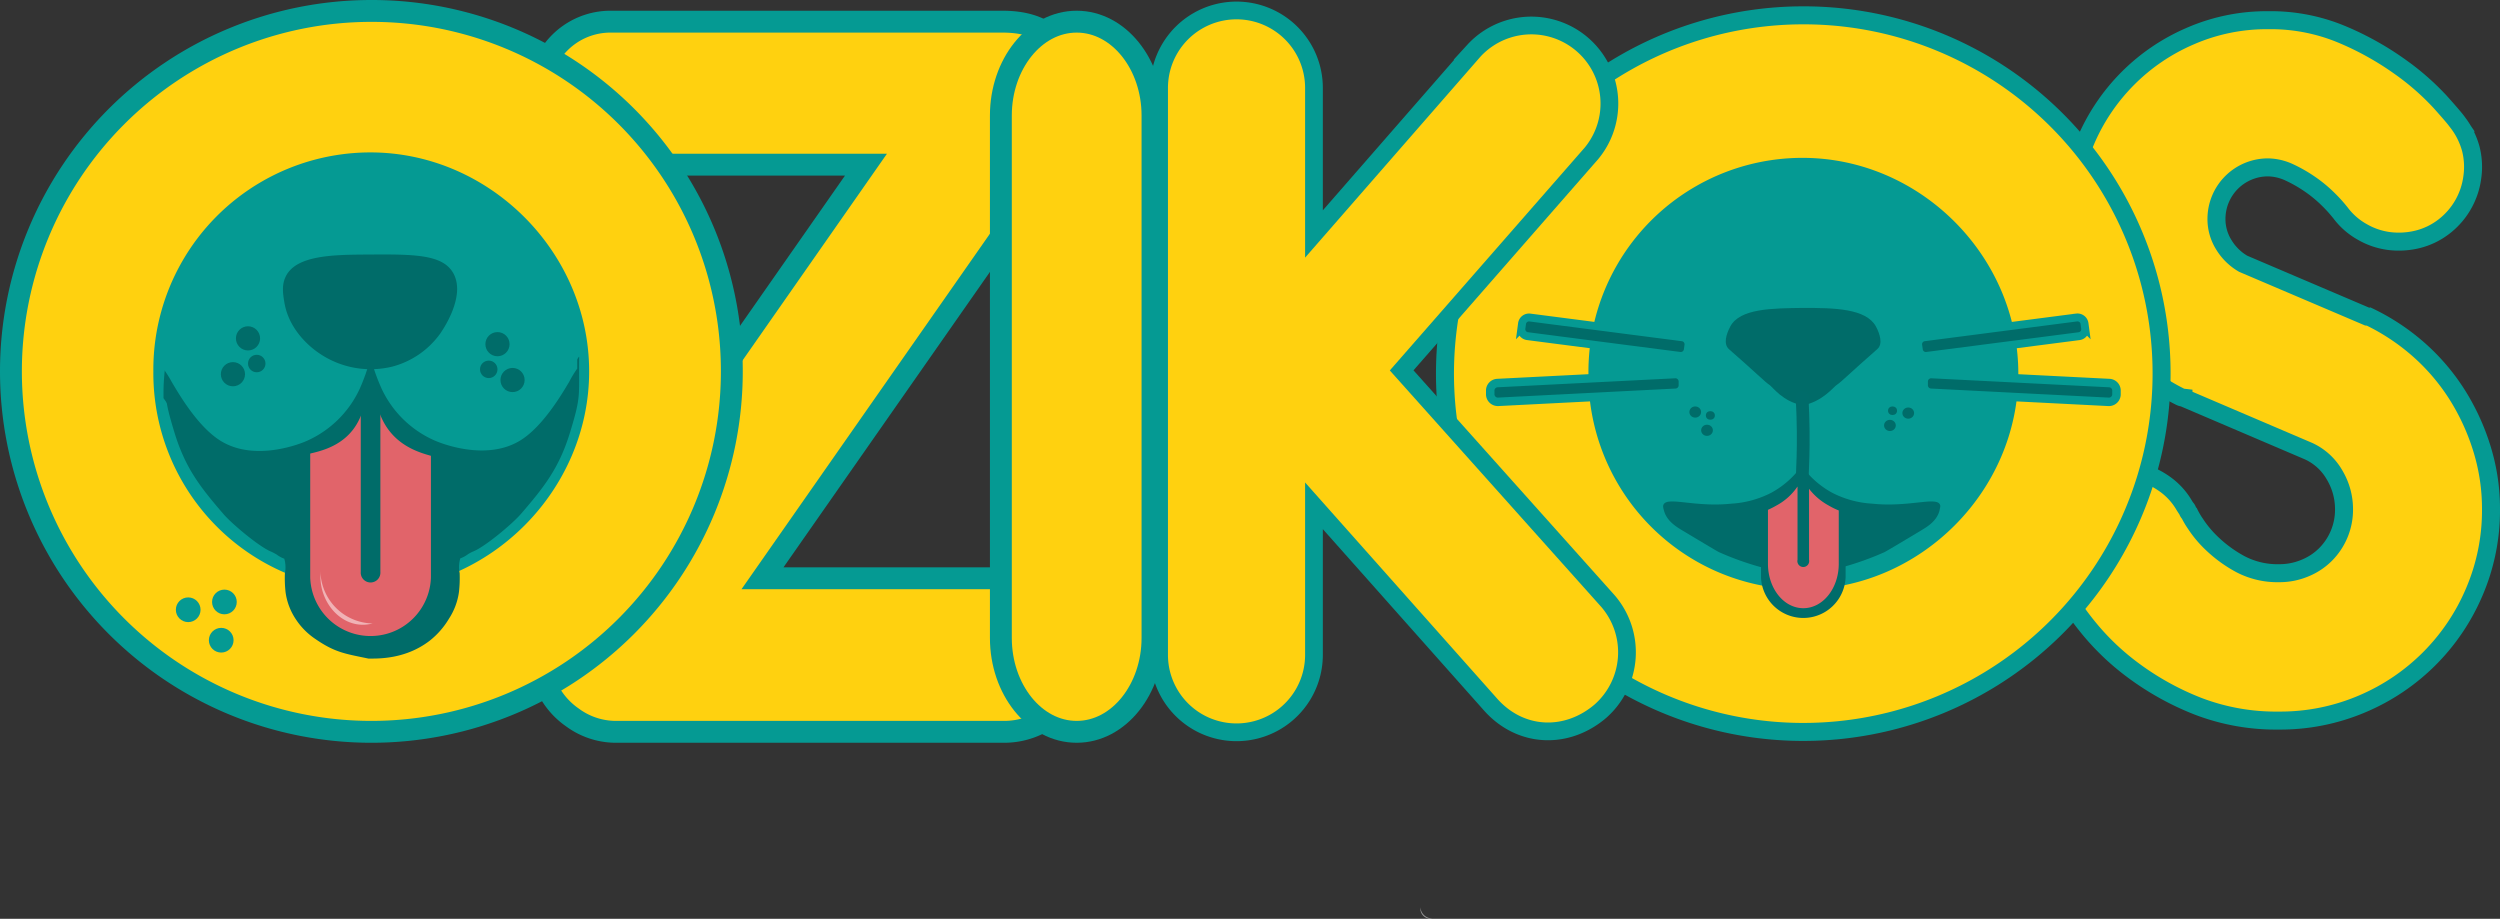 <svg xmlns="http://www.w3.org/2000/svg" id="Capa_1" data-name="Capa 1" viewBox="0 0 477.81 175.6"><rect x="0" y="0" width="477.81" height="175.6" fill="#333333" stroke="none"/><defs><style>.cls-1,.cls-10,.cls-9{fill:#fff;}.cls-1{opacity:0.5;}.cls-2,.cls-3,.cls-8{fill:#ffd10f;}.cls-12,.cls-13,.cls-14,.cls-2,.cls-3,.cls-8{stroke:#059a93;}.cls-10,.cls-11,.cls-12,.cls-13,.cls-14,.cls-2,.cls-3,.cls-8{stroke-miterlimit:10;}.cls-2{stroke-width:3.44px;}.cls-3{stroke-width:4.18px;}.cls-11,.cls-4{fill:none;}.cls-4{stroke:#009393;stroke-linejoin:round;stroke-width:3.85px;opacity:0;}.cls-10,.cls-11,.cls-4{stroke-linecap:round;}.cls-5{fill:#059a93;}.cls-6{fill:#e1646a;}.cls-12,.cls-13,.cls-14,.cls-7{fill:#006c69;}.cls-8{stroke-width:3.39px;}.cls-10,.cls-11{stroke:#006c6a;stroke-width:2.44px;}.cls-12{stroke-width:1.51px;}.cls-13{stroke-width:1.62px;}.cls-14{stroke-width:1.51px;}.cls-15{fill:#006c6a;}</style></defs><title>LOGO-OZICOS</title><path id="_Trazado_" data-name="&lt;Trazado&gt;" class="cls-1" d="M276.22,178.61a2.28,2.28,0,0,1-2.26-2.29v.29a1.9,1.9,0,0,0,2.26,2" transform="translate(-2.49 -3.07)"></path><g id="_Grupo_" data-name="&lt;Grupo&gt;"><g id="_Grupo_2" data-name="&lt;Grupo&gt;"><path id="_Trazado_compuesto_" data-name="&lt;Trazado compuesto&gt;" class="cls-2" d="M455.37,63.65A41.58,41.58,0,0,1,464.89,70a40.11,40.11,0,0,1,7.32,8.66A43.24,43.24,0,0,1,476.9,89a38.84,38.84,0,0,1,1.68,11.4,39.56,39.56,0,0,1-3.15,15.7,40.3,40.3,0,0,1-21.54,21.53,39.92,39.92,0,0,1-15.83,3.16,41.67,41.67,0,0,1-15.5-2.75,53.31,53.31,0,0,1-12.27-6.78,47.34,47.34,0,0,1-9-8.65,48,48,0,0,1-5.5-8.52h-.14a14.06,14.06,0,0,1,5-19.32,14.6,14.6,0,0,1,5.3-1.88,12.72,12.72,0,0,1,5.36.33,16.16,16.16,0,0,1,4.9,2.35A13,13,0,0,1,420,99.74l.26.4a1.25,1.25,0,0,1,.34.54,1.16,1.16,0,0,0,.34.54,15.35,15.35,0,0,0,1.14,1.94,21.36,21.36,0,0,0,3.28,3.89,25,25,0,0,0,5.3,3.83,15.19,15.19,0,0,0,7.45,1.74,12.49,12.49,0,0,0,4.83-.94,11.9,11.9,0,0,0,4-2.62,12.12,12.12,0,0,0,3.55-8.65,12.76,12.76,0,0,0-1.81-6.57,11,11,0,0,0-5-4.56l-23.88-10.2a2.07,2.07,0,0,1-.81-.27,38.23,38.23,0,0,1-15.29-14,37,37,0,0,1-5.64-19.92,36.81,36.81,0,0,1,3-14.76,38,38,0,0,1,20.13-20.2,36.6,36.6,0,0,1,14.82-3,35.27,35.27,0,0,1,14.16,2.75,56.86,56.86,0,0,1,11.13,6.23,48.83,48.83,0,0,1,7.58,6.65q2.82,3.15,3.36,3.95a14.39,14.39,0,0,1,2.48,5A14,14,0,0,1,475,37a14.19,14.19,0,0,1-5.43,9.39,13.56,13.56,0,0,1-5,2.42,15,15,0,0,1-5.44.33A13.77,13.77,0,0,1,454,47.41a13.3,13.3,0,0,1-4.16-3.62,27,27,0,0,0-2.35-2.61A25.17,25.17,0,0,0,444,38.29,26.85,26.85,0,0,0,440,36a10,10,0,0,0-4.1-.94,9.85,9.85,0,0,0-9.79,9.8,9.25,9.25,0,0,0,1.41,5,10.48,10.48,0,0,0,3.69,3.62l23.61,10.06a.59.59,0,0,1,.34.07A.24.24,0,0,0,455.37,63.65Z" transform="translate(-2.49 -3.07)"></path></g><path id="_Trazado_compuesto_2" data-name="&lt;Trazado compuesto&gt;" class="cls-3" d="M209.1,128.45a14.68,14.68,0,0,1-14.67,14.49H120.14a14,14,0,0,1-8.25-2.75,14.45,14.45,0,0,1-3.48-20.36L168,34.54H119.23a13.86,13.86,0,0,1-13.76-13.76A13.7,13.7,0,0,1,119.23,7.21h74.83c3.12,0,6.42.55,9,2.57,6.23,5,8.07,13.75,3.48,20.36l-58.32,83.45h46.22A14.75,14.75,0,0,1,209.1,128.45Z" transform="translate(-2.49 -3.07)"></path><g id="_Grupo_3" data-name="&lt;Grupo&gt;"><g id="_Grupo_4" data-name="&lt;Grupo&gt;"><path id="_Trazado_compuesto_3" data-name="&lt;Trazado compuesto&gt;" class="cls-3" d="M142.36,74.05A68.89,68.89,0,1,1,73.47,5.16,68.81,68.81,0,0,1,142.36,74.05Zm-108.47,0a39.42,39.42,0,0,0,39.39,39.76C94.9,113.81,113,95.67,113,74.05S94.9,34.29,73.28,34.29A39.41,39.41,0,0,0,33.89,74.05Z" transform="translate(-2.49 -3.07)"></path></g><path id="_Trazado_2" data-name="&lt;Trazado&gt;" class="cls-4" d="M35.66,36.4A23.34,23.34,0,0,1,42.33,30,24.25,24.25,0,0,1,56.94,26.4" transform="translate(-2.49 -3.07)"></path><path id="_Trazado_3" data-name="&lt;Trazado&gt;" class="cls-4" d="M111.13,36.4A23.34,23.34,0,0,0,104.46,30,24.25,24.25,0,0,0,89.85,26.4" transform="translate(-2.49 -3.07)"></path><g id="_Grupo_5" data-name="&lt;Grupo&gt;"><circle id="_Trazado_4" data-name="&lt;Trazado&gt;" class="cls-5" cx="42.89" cy="115.05" r="2.36"></circle><circle id="_Trazado_5" data-name="&lt;Trazado&gt;" class="cls-5" cx="42.28" cy="122.36" r="2.36"></circle><circle id="_Trazado_6" data-name="&lt;Trazado&gt;" class="cls-5" cx="35.97" cy="116.54" r="2.36"></circle></g></g><g id="_Grupo_6" data-name="&lt;Grupo&gt;"><path id="_Trazado_compuesto_4" data-name="&lt;Trazado compuesto&gt;" class="cls-2" d="M415.62,74.46A68.48,68.48,0,1,1,347.14,6,68.4,68.4,0,0,1,415.62,74.46Zm-107.82,0A39.18,39.18,0,0,0,347,114c21.49,0,39.52-18,39.52-39.52s-18-39.52-39.52-39.52A39.18,39.18,0,0,0,307.8,74.46Z" transform="translate(-2.49 -3.07)"></path></g><path id="_Trazado_compuesto_5" data-name="&lt;Trazado compuesto&gt;" class="cls-3" d="M208.27,142.94c-8.07,0-14.49-8.17-14.49-17.93V25.14c0-9.76,6.42-17.93,14.49-17.93s14.49,8.17,14.49,17.93V125C222.76,134.77,216.34,142.94,208.27,142.94Z" transform="translate(-2.49 -3.07)"></path><g id="_Grupo_7" data-name="&lt;Grupo&gt;"><g id="_Grupo_8" data-name="&lt;Grupo&gt;"><path id="_Trazado_7" data-name="&lt;Trazado&gt;" class="cls-4" d="M35.84,36.3a23.55,23.55,0,0,1,6.66-6.41A24.34,24.34,0,0,1,57.12,26.3" transform="translate(-2.49 -3.07)"></path><path id="_Trazado_compuesto_6" data-name="&lt;Trazado compuesto&gt;" class="cls-6" d="M85.16,78.92v28.22a11.54,11.54,0,1,1-23.08,0V78.92A11.53,11.53,0,0,1,72,67.51a1.89,1.89,0,0,0-.25.92V106.1a1.88,1.88,0,1,0,3.75,0V68.43a1.88,1.88,0,0,0-.24-.92A11.54,11.54,0,0,1,85.16,78.92Z" transform="translate(-2.49 -3.07)"></path><path id="_Trazado_8" data-name="&lt;Trazado&gt;" class="cls-4" d="M111.31,36.3a23.75,23.75,0,0,0-6.67-6.41A24.33,24.33,0,0,0,90,26.3" transform="translate(-2.49 -3.07)"></path><path id="_Trazado_9" data-name="&lt;Trazado&gt;" class="cls-7" d="M74.36,63.83c.23,1.87-.79,6.76-2.82,11.28a20.12,20.12,0,0,1-10.26,10c-.82.35-9.74,4.08-16.4-.13-4.21-2.66-7.74-8.62-9.23-11.15-1-1.65-1.56-2.8-1.56-2.46.1,7.57-.4,7.33,1.75,14.39,2.06,6.71,4.84,10.33,9.42,15.63,1.77,2,6.83,6.2,9,7.09a8.94,8.94,0,0,1,1.14.6,5.31,5.31,0,0,0,1.42.77,5.88,5.88,0,0,1,.12,2.82,24.07,24.07,0,0,0,.13,3.59A12.24,12.24,0,0,0,59,121.38a13.27,13.27,0,0,0,3.76,3.81c3.76,2.6,5.69,2.82,10.15,3.75,1.84,0,7,.17,11.66-3.38a15.32,15.32,0,0,0,3.72-4.23,12.44,12.44,0,0,0,1.92-5.13,24.07,24.07,0,0,0,.13-3.59,5.88,5.88,0,0,1,.12-2.82,5.33,5.33,0,0,0,1.42-.76,6.82,6.82,0,0,1,1.14-.6c2.15-.89,7.21-5.06,9-7.1,4.59-5.3,7.37-8.92,9.42-15.62,2.16-7.07,1.66-6.83,1.75-14.39,0-.35-.58.81-1.55,2.45-1.5,2.53-5,8.49-9.23,11.15-6.67,4.21-15.59.49-16.41.13a20.16,20.16,0,0,1-10.26-10c-2-4.52-3-9.41-2.82-11.28" transform="translate(-2.49 -3.07)"></path><path id="_Trazado_compuesto_7" data-name="&lt;Trazado compuesto&gt;" class="cls-6" d="M84.85,85.2v28.23a11.54,11.54,0,0,1-23.07,0V85.2a11.54,11.54,0,0,1,9.91-11.41,1.84,1.84,0,0,0-.25.92v37.67a1.88,1.88,0,1,0,3.75,0V74.71a1.84,1.84,0,0,0-.25-.92A11.54,11.54,0,0,1,84.85,85.2Z" transform="translate(-2.49 -3.07)"></path><g id="_Grupo_9" data-name="&lt;Grupo&gt;"><path id="_Trazado_10" data-name="&lt;Trazado&gt;" class="cls-7" d="M35.34,81.68c1.5,2.53,5.45,7.52,10.27,8.76,8.64,2.22,13.13.22,14-.14,1.7-.74,8.74-.8,11.67-7.34a37.36,37.36,0,0,0,2.09-6,17.11,17.11,0,0,1-.74-5.38l1.47.06A17,17,0,0,1,73.32,77a37.7,37.7,0,0,0,2.08,5.9c2.93,6.54,9.51,7.08,11.2,7.81a19.56,19.56,0,0,0,13.27,0c4.69-1.64,9.92-6.56,11.42-9.09a20.72,20.72,0,0,1,1.52-2.5c0-.48,0-1,0-1.45a39.54,39.54,0,0,0-79.07,0c0,.51,0,1,0,1.51A20.72,20.72,0,0,1,35.34,81.68Z" transform="translate(-2.49 -3.07)"></path><path id="_Trazado_11" data-name="&lt;Trazado&gt;" class="cls-7" d="M57.88,57.64C59.72,54,65.93,54,71.73,53.93c8-.06,13-.09,14.87,3.2,2.18,3.92-1.77,9.66-2.18,10.26a14.79,14.79,0,0,1-8.33,5.77A15.67,15.67,0,0,1,63.78,71c-.86-.59-5.28-3.56-6.15-8.85A7,7,0,0,1,57.88,57.64Z" transform="translate(-2.49 -3.07)"></path><circle id="_Trazado_12" data-name="&lt;Trazado&gt;" class="cls-7" cx="54.07" cy="76.11" r="2.31"></circle><circle id="_Trazado_13" data-name="&lt;Trazado&gt;" class="cls-7" cx="43.12" cy="76.67" r="2.31"></circle><circle id="_Trazado_14" data-name="&lt;Trazado&gt;" class="cls-7" cx="47.4" cy="67.52" r="2.31"></circle><circle id="_Trazado_15" data-name="&lt;Trazado&gt;" class="cls-7" cx="97.37" cy="76.35" r="2.31"></circle><circle id="_Trazado_16" data-name="&lt;Trazado&gt;" class="cls-7" cx="86.42" cy="75.88" r="2.31"></circle><circle id="_Trazado_17" data-name="&lt;Trazado&gt;" class="cls-7" cx="91.55" cy="67.17" r="2.31"></circle></g><g id="_Grupo_10" data-name="&lt;Grupo&gt;"><path id="_Trazado_18" data-name="&lt;Trazado&gt;" class="cls-5" d="M35.34,76.12c1.5,2.53,5,8.49,9.23,11.15,6.66,4.21,15.58.49,16.41.13a20.11,20.11,0,0,0,10.25-10,37.36,37.36,0,0,0,2.09-6,17.11,17.11,0,0,1-.74-5.38l1.47.06a17,17,0,0,1-.73,5.32,37.35,37.35,0,0,0,2.08,5.9,20.07,20.07,0,0,0,10.25,10c.83.36,9.75,4.09,16.41-.13,4.2-2.66,7.73-8.62,9.23-11.15a20.72,20.72,0,0,1,1.52-2.5c0-.48,0-1,0-1.45a39.54,39.54,0,0,0-79.07,0c0,.51,0,1,0,1.51A21.72,21.72,0,0,1,35.34,76.12Z" transform="translate(-2.49 -3.07)"></path><path id="_Trazado_19" data-name="&lt;Trazado&gt;" class="cls-7" d="M57.13,55.86c2-4,9-4.1,15.43-4.14,8.9-.06,14.53-.1,16.57,3.57,2.44,4.37-2,10.77-2.43,11.43a16.4,16.4,0,0,1-9.28,6.43A17.39,17.39,0,0,1,63.7,70.72c-1-.65-5.89-4-6.86-9.86C56.57,59.24,56.29,57.52,57.13,55.86Z" transform="translate(-2.49 -3.07)"></path><g id="_Grupo_11" data-name="&lt;Grupo&gt;"><circle id="_Trazado_20" data-name="&lt;Trazado&gt;" class="cls-7" cx="49.07" cy="69.48" r="1.67"></circle><circle id="_Trazado_21" data-name="&lt;Trazado&gt;" class="cls-7" cx="44.52" cy="71.52" r="2.31"></circle><circle id="_Trazado_22" data-name="&lt;Trazado&gt;" class="cls-7" cx="47.4" cy="64.67" r="2.31"></circle></g><g id="_Grupo_12" data-name="&lt;Grupo&gt;"><circle id="_Trazado_23" data-name="&lt;Trazado&gt;" class="cls-7" cx="93.41" cy="70.59" r="1.67"></circle><circle id="_Trazado_24" data-name="&lt;Trazado&gt;" class="cls-7" cx="97.96" cy="72.63" r="2.31"></circle><circle id="_Trazado_25" data-name="&lt;Trazado&gt;" class="cls-7" cx="95.08" cy="65.78" r="2.31"></circle></g></g></g></g><path id="_Trazado_compuesto_8" data-name="&lt;Trazado compuesto&gt;" class="cls-8" d="M308.36,139c-6.33,5.4-15.08,5.21-20.85-1.12L253.62,99.74v28.49a14.8,14.8,0,0,1-29.6,0V19.87a14.8,14.8,0,0,1,29.6,0V47.79l30.54-35a14.92,14.92,0,0,1,22.53,19.55L270.38,73.86,309.85,118A15,15,0,0,1,308.36,139Z" transform="translate(-2.49 -3.07)"></path><g id="_Grupo_13" data-name="&lt;Grupo&gt;"><path id="_Trazado_26" data-name="&lt;Trazado&gt;" class="cls-9" d="M72.37,78.71l-.21,0v.76A1.67,1.67,0,0,1,72.37,78.71Z" transform="translate(-2.49 -3.07)"></path><path id="_Trazado_27" data-name="&lt;Trazado&gt;" class="cls-9" d="M75.43,78.75l-.22,0a1.58,1.58,0,0,1,.22.8Z" transform="translate(-2.49 -3.07)"></path><path id="_Trazado_28" data-name="&lt;Trazado&gt;" class="cls-1" d="M73.79,122.23A10.18,10.18,0,0,1,63.73,112v1.26c0,5.56,4.71,10.44,10.06,8.94" transform="translate(-2.49 -3.07)"></path></g><polygon id="_Trazado_29" data-name="&lt;Trazado&gt;" class="cls-7" points="69.77 74.72 68.61 75.71 69.93 76.88 70.48 76.88 70.72 75.25 69.77 74.72"></polygon><polygon id="_Trazado_30" data-name="&lt;Trazado&gt;" class="cls-7" points="72.3 74.95 71.14 75.94 72.46 77.11 73.01 77.11 73.25 75.48 72.3 74.95"></polygon><g id="_Grupo_14" data-name="&lt;Grupo&gt;"><circle id="_Trazado_31" data-name="&lt;Trazado&gt;" class="cls-5" cx="344.65" cy="70.36" r="39.14"></circle><line id="_Trazado_32" data-name="&lt;Trazado&gt;" class="cls-10" x1="344.65" y1="96.89" x2="344.65" y2="110.66"></line><path id="_Trazado_33" data-name="&lt;Trazado&gt;" class="cls-7" d="M347.06,80.54c-3.83-.66-5.77-3.51-6.39-3.91-.86-.56-2.56-2.31-7.75-6.84-1.09-1-.49-2.88.26-4.3C335,62,341.25,62,347.06,61.92h.09c5.82,0,12,.08,13.89,3.57.75,1.42,1.35,3.34.25,4.3-5.18,4.53-6.88,6.28-7.75,6.84-.61.39-2.74,3.21-6.48,3.91" transform="translate(-2.49 -3.07)"></path><path id="_Trazado_34" data-name="&lt;Trazado&gt;" class="cls-11" d="M346.92,79.05c.51,9.8-.06,14.52,0,17" transform="translate(-2.49 -3.07)"></path><g id="_Grupo_15" data-name="&lt;Grupo&gt;"><path id="_Trazado_35" data-name="&lt;Trazado&gt;" class="cls-12" d="M399.86,67.32l-29.13,3.77a1.35,1.35,0,0,1-1.5-1.15l-.13-.9a1.34,1.34,0,0,1,1.16-1.51l29.13-3.78a1.36,1.36,0,0,1,1.5,1.15l.12.9A1.34,1.34,0,0,1,399.86,67.32Z" transform="translate(-2.49 -3.07)"></path><path id="_Trazado_36" data-name="&lt;Trazado&gt;" class="cls-13" d="M405.46,79.87l-33.94-1.73a1.44,1.44,0,0,1-1.37-1.52l0-.71a1.44,1.44,0,0,1,1.51-1.35l33.95,1.72A1.44,1.44,0,0,1,407,77.8l0,.71A1.45,1.45,0,0,1,405.46,79.87Z" transform="translate(-2.49 -3.07)"></path><path id="_Trazado_37" data-name="&lt;Trazado&gt;" class="cls-14" d="M294.46,67.32l29.1,3.77a1.36,1.36,0,0,0,1.51-1.15l.12-.9A1.34,1.34,0,0,0,324,67.53l-29.1-3.77a1.35,1.35,0,0,0-1.51,1.14l-.12.9A1.34,1.34,0,0,0,294.46,67.32Z" transform="translate(-2.49 -3.07)"></path><path id="_Trazado_38" data-name="&lt;Trazado&gt;" class="cls-13" d="M288.82,79.87l33.95-1.73a1.44,1.44,0,0,0,1.36-1.52l0-.71a1.44,1.44,0,0,0-1.51-1.35l-33.94,1.72a1.44,1.44,0,0,0-1.37,1.52l0,.71A1.46,1.46,0,0,0,288.82,79.87Z" transform="translate(-2.49 -3.07)"></path></g><g id="_Grupo_16" data-name="&lt;Grupo&gt;"><g id="_Grupo_17" data-name="&lt;Grupo&gt;"><ellipse id="_Trazado_39" data-name="&lt;Trazado&gt;" class="cls-7" cx="324" cy="78.75" rx="1.12" ry="1.07"></ellipse><ellipse id="_Trazado_40" data-name="&lt;Trazado&gt;" class="cls-7" cx="326.89" cy="79.4" rx="0.86" ry="0.82"></ellipse><ellipse id="_Trazado_41" data-name="&lt;Trazado&gt;" class="cls-7" cx="326.25" cy="82.24" rx="1.12" ry="1.07"></ellipse></g><g id="_Grupo_18" data-name="&lt;Grupo&gt;"><ellipse id="_Trazado_42" data-name="&lt;Trazado&gt;" class="cls-7" cx="361.21" cy="81.31" rx="1.12" ry="1.07"></ellipse><ellipse id="_Trazado_43" data-name="&lt;Trazado&gt;" class="cls-7" cx="361.71" cy="78.5" rx="0.86" ry="0.82"></ellipse><ellipse id="_Trazado_44" data-name="&lt;Trazado&gt;" class="cls-7" cx="364.71" cy="78.95" rx="1.12" ry="1.07"></ellipse></g></g><g id="_Grupo_19" data-name="&lt;Grupo&gt;"><path id="_Trazado_45" data-name="&lt;Trazado&gt;" class="cls-15" d="M345.05,113c-1.45-.32-3.42-.79-5.74-1.46a56,56,0,0,1-8.25-2.93c-.37-.17-2.54-1.47-6.88-4.07-1.35-.8-3.12-1.89-3.66-3.86-.15-.57-.23-.86-.1-1.15.73-1.62,5.92.54,13-.2a19.12,19.12,0,0,0,7.62-2.09,17.39,17.39,0,0,0,5.64-4.91h.33a17.39,17.39,0,0,0,5.64,4.91,19.12,19.12,0,0,0,7.62,2.09c7.12.74,12.31-1.42,13,.2.13.29,0,.58-.1,1.15-.54,2-2.31,3.06-3.66,3.86-4.34,2.6-6.51,3.9-6.88,4.07a56,56,0,0,1-8.25,2.93c-2.32.67-4.29,1.14-5.74,1.46" transform="translate(-2.49 -3.07)"></path><path id="_Trazado_46" data-name="&lt;Trazado&gt;" class="cls-15" d="M352.94,103.24a14,14,0,0,1-4.48-2.92v12.36a1.32,1.32,0,0,1-2.63,0V99.94a13.07,13.07,0,0,1-4.85,3.3,19.09,19.09,0,0,1-1.92.74v9.39a8.09,8.09,0,0,0,16.17,0v-9.28A18.91,18.91,0,0,1,352.94,103.24Z" transform="translate(-2.49 -3.07)"></path></g><path id="_Trazado_47" data-name="&lt;Trazado&gt;" class="cls-6" d="M352,99.69a11.93,11.93,0,0,1-3.76-3.2v13.56a1.13,1.13,0,1,1-2.2,0v-14A11.32,11.32,0,0,1,342,99.69a16.23,16.23,0,0,1-1.61.82v10.31c0,4.69,3,8.49,6.76,8.49s6.77-3.8,6.77-8.49V100.63A13.53,13.53,0,0,1,352,99.69Z" transform="translate(-2.49 -3.07)"></path></g></g></svg>
